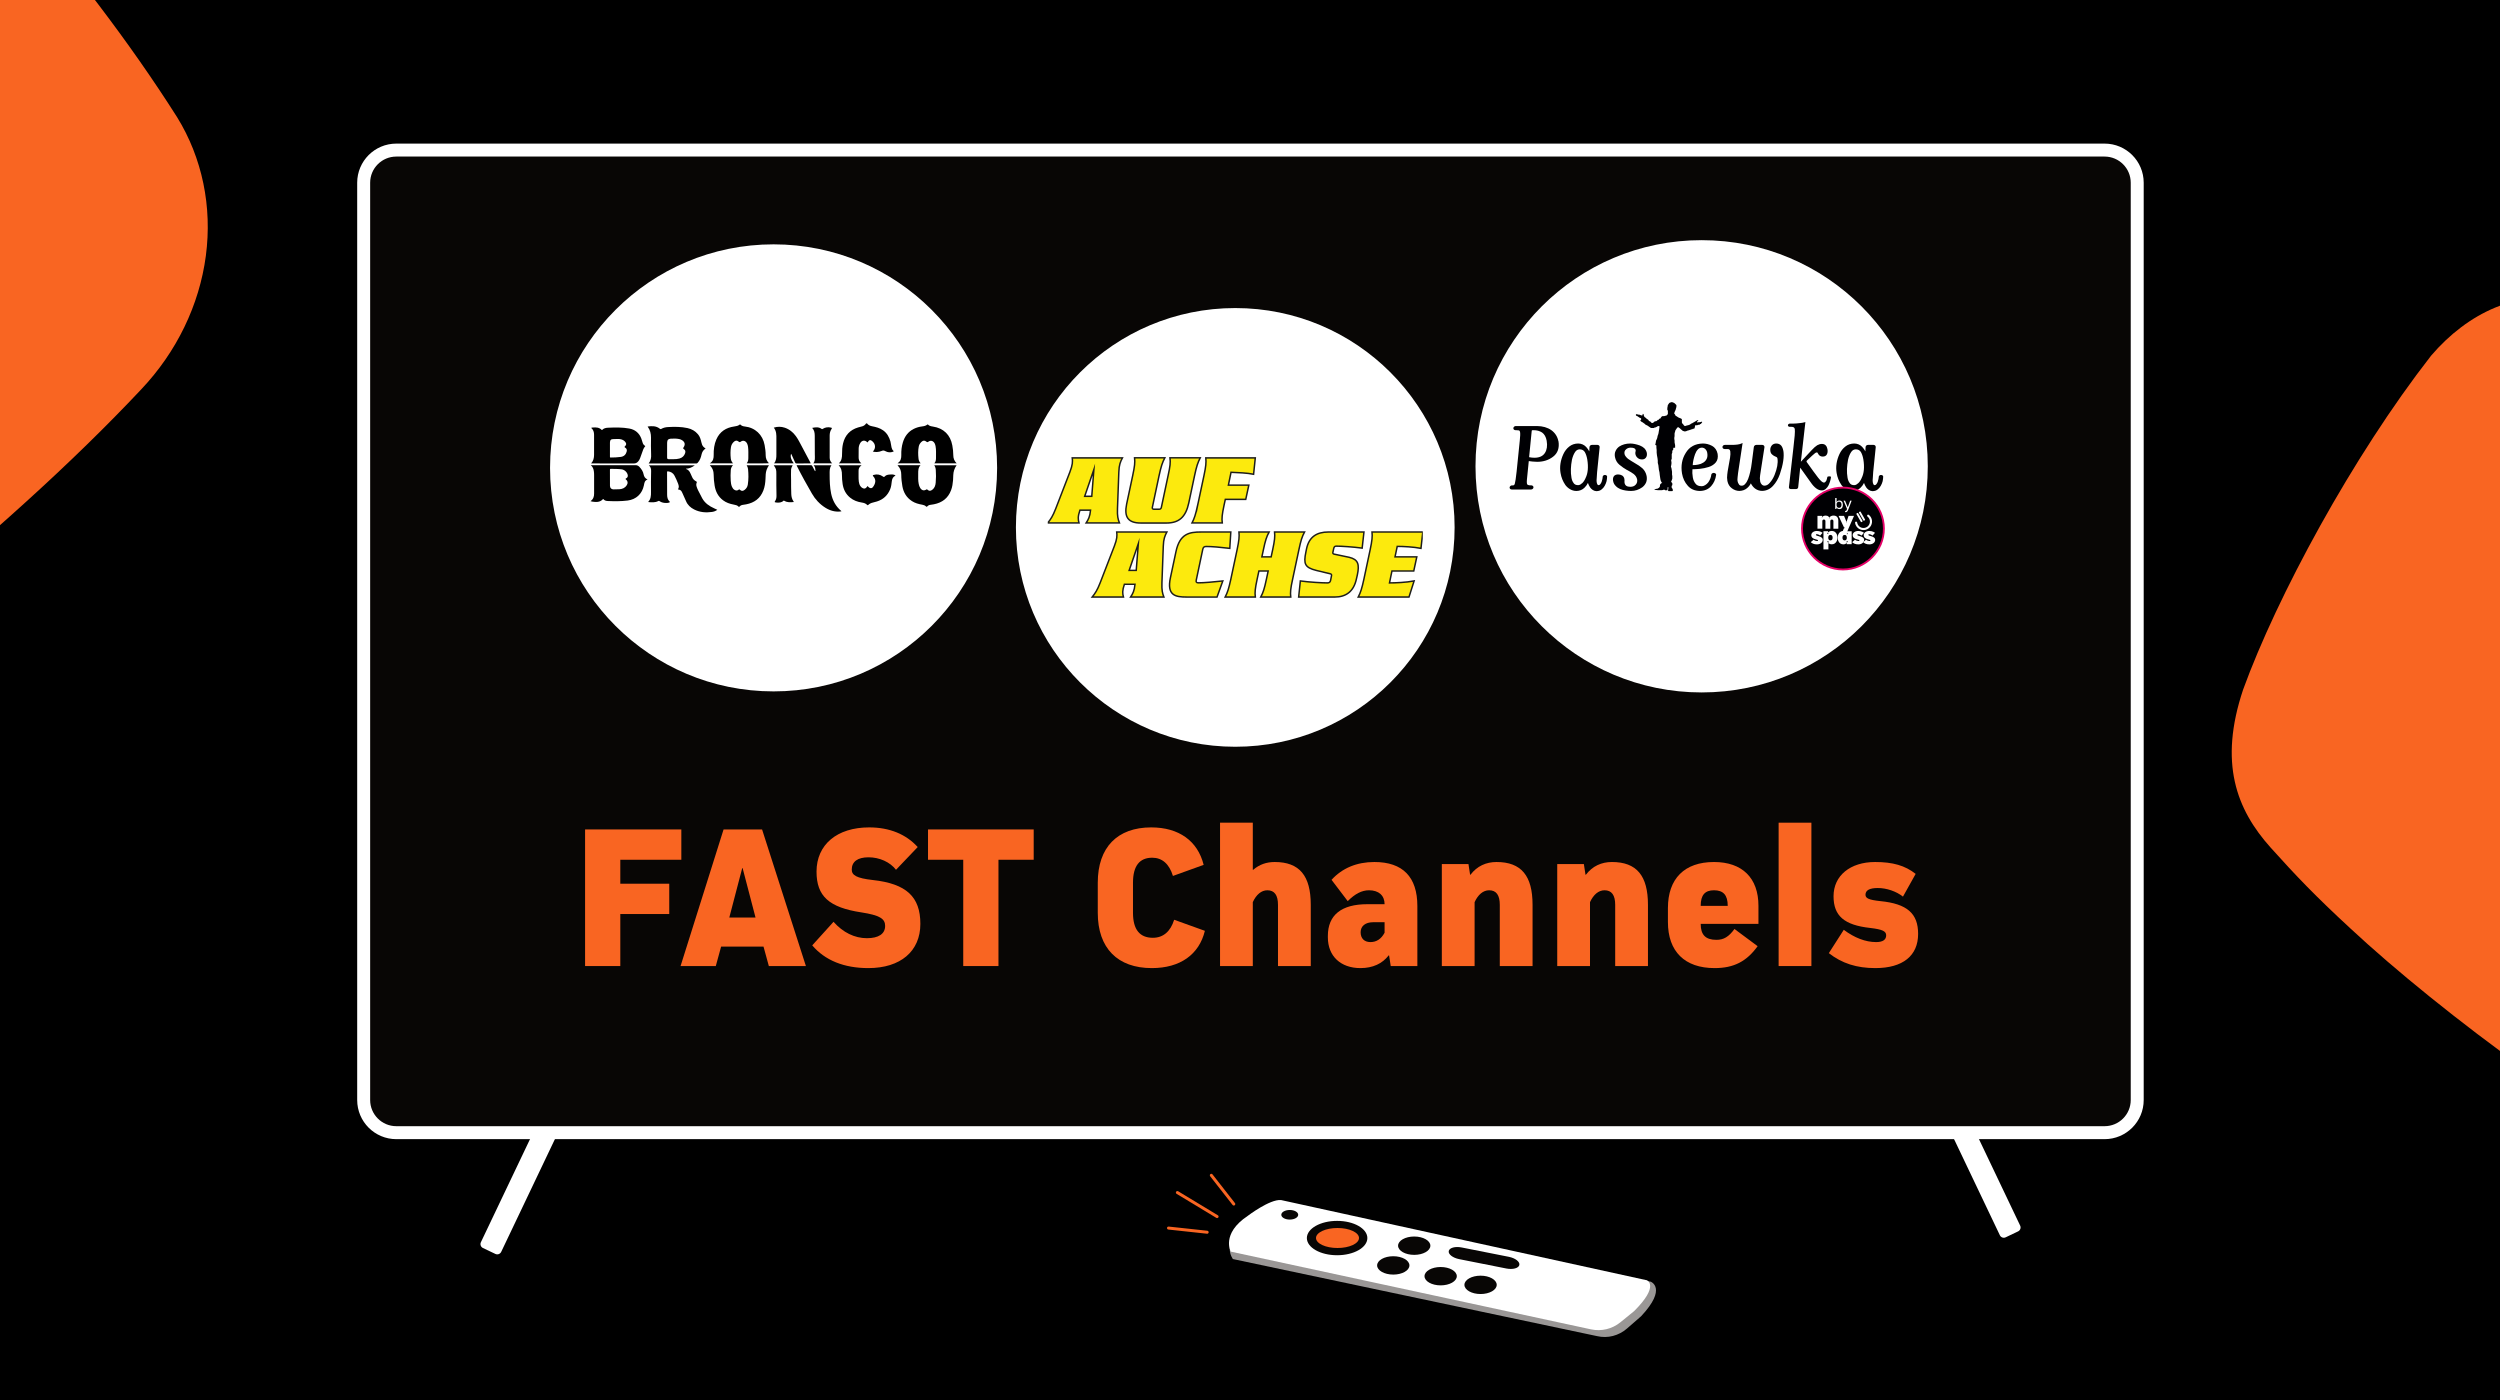 <svg width="2500" height="1400" viewBox="0 0 2500 1400" fill="none" xmlns="http://www.w3.org/2000/svg">
<rect x="0" y="0" width="2500" height="1400" fill="#333333" stroke="none"/>
<g clip-path="url(#clip0_1921_8248)">
<rect width="2500" height="1400" fill="black"/>
<g clip-path="url(#clip1_1921_8248)">
<path d="M1281.13 1205.58L1650.73 1281.7C1650.73 1281.7 1667.51 1288.03 1641.17 1316.18L1627.07 1328.47C1618.71 1335.77 1607.7 1338.59 1597.15 1336.14L1232.93 1259.06C1232.93 1259.06 1219.68 1242.44 1247 1222.95C1247 1222.95 1269.67 1204.45 1281.11 1205.58H1281.13Z" fill="#9A9796"/>
<path d="M1281.04 1200.05L1646.84 1280.26C1646.84 1280.26 1659.93 1285.32 1634.16 1311.08L1620.34 1322.33C1612.15 1328.99 1601.37 1331.58 1591.06 1329.36L1230.79 1251.62C1230.79 1251.62 1220.88 1233.78 1247.64 1215.94C1247.64 1215.94 1269.81 1199.01 1281.04 1200.05Z" fill="white"/>
<path d="M1337.11 1255.24C1353.81 1255.24 1367.36 1247.55 1367.36 1238.06C1367.36 1228.57 1353.81 1220.88 1337.11 1220.88C1320.4 1220.88 1306.86 1228.57 1306.86 1238.06C1306.86 1247.55 1320.4 1255.24 1337.11 1255.24Z" fill="#080605"/>
<path d="M1289.75 1219.58C1294.42 1219.58 1298.2 1217.43 1298.2 1214.78C1298.2 1212.13 1294.42 1209.98 1289.75 1209.98C1285.09 1209.98 1281.3 1212.13 1281.3 1214.78C1281.3 1217.43 1285.09 1219.58 1289.75 1219.58Z" fill="#080605"/>
<path d="M1414.22 1254.87C1423.14 1254.87 1430.37 1250.76 1430.37 1245.69C1430.37 1240.62 1423.14 1236.51 1414.22 1236.51C1405.3 1236.51 1398.07 1240.62 1398.07 1245.69C1398.07 1250.76 1405.3 1254.87 1414.22 1254.87Z" fill="#080605"/>
<path d="M1393.27 1274.59C1402.19 1274.59 1409.42 1270.48 1409.42 1265.41C1409.42 1260.34 1402.19 1256.23 1393.27 1256.23C1384.35 1256.23 1377.12 1260.34 1377.12 1265.41C1377.12 1270.48 1384.35 1274.59 1393.27 1274.59Z" fill="#080605"/>
<path d="M1440.65 1285.37C1449.57 1285.37 1456.8 1281.26 1456.8 1276.19C1456.8 1271.12 1449.57 1267.01 1440.65 1267.01C1431.74 1267.01 1424.51 1271.12 1424.51 1276.19C1424.51 1281.26 1431.74 1285.37 1440.65 1285.37Z" fill="#080605"/>
<path d="M1480.57 1294.03C1489.49 1294.03 1496.72 1289.92 1496.72 1284.85C1496.72 1279.78 1489.49 1275.67 1480.57 1275.67C1471.65 1275.67 1464.42 1279.78 1464.42 1284.85C1464.42 1289.92 1471.65 1294.03 1480.57 1294.03Z" fill="#080605"/>
<path d="M1448.75 1250.98C1449.45 1247.76 1455.27 1246.18 1461.74 1247.48L1508.86 1256.82C1515.34 1258.11 1520.04 1261.76 1519.34 1264.99C1518.63 1268.21 1512.82 1269.79 1506.34 1268.5L1459.22 1259.15C1452.75 1257.86 1448.04 1254.21 1448.75 1250.98Z" fill="#080605"/>
<ellipse cx="1337.5" cy="1238" rx="21.5" ry="10" fill="#F96522"/>
</g>
<path fill-rule="evenodd" clip-rule="evenodd" d="M-821.421 844.424C-978.687 673.11 -1150.5 390.035 -1233.49 213.435C-1265.69 145.559 -1282.06 104.953 -1303.05 47.444C-1331.09 -29.508 -1329.61 -108.793 -1250.03 -202.468C-1145.22 -319.612 -950.37 -482.004 -773.999 -584.685C-693.621 -626.665 -606.506 -630.801 -534.738 -585.025C-369.607 -487.363 -13.754 -183.675 177.1 117.175C202.235 157.896 212.341 206.624 205.855 255.825C199.369 305.027 176.651 351.961 141.215 389.372C107.311 425.476 68.059 463.757 25.129 502.638C-140.218 652.657 -346.293 804.766 -520.926 895.54C-651.072 960.267 -726.255 947.589 -821.386 844.47L-821.421 844.424Z" fill="#F96522"/>
<path fill-rule="evenodd" clip-rule="evenodd" d="M2737.51 1199.29C2605.85 1136.25 2439.6 1011.51 2349.97 928.036C2315.34 896.023 2296.32 876.195 2270.64 847.6C2236.32 809.328 2218.65 762.795 2243.11 689.623C2276.79 596.882 2352.34 456.736 2431.08 355.693C2468.09 312.449 2517.87 289.677 2570.38 299.567C2689.4 317.859 2967.69 411.587 3149.19 542.232C3173.35 560.077 3190.63 586.101 3198.35 616.279C3206.07 646.457 3203.81 679.109 3191.91 709.185C3180.6 738.142 3166.68 769.618 3150.76 802.302C3089.51 928.345 3005.02 1065.12 2924.51 1158.82C2863.82 1226.95 2817.06 1237.14 2737.54 1199.31L2737.51 1199.29Z" fill="#F96522"/>
</g>
<g clip-path="url(#clip2_1921_8248)">
<path d="M578.103 1038.22L480.89 1242.22C479.858 1244.38 480.777 1246.97 482.942 1248L495.394 1253.94C497.559 1254.97 500.151 1254.05 501.183 1251.89L598.396 1047.89C599.428 1045.73 598.509 1043.13 596.344 1042.1L583.892 1036.17C581.726 1035.14 579.135 1036.06 578.103 1038.22Z" fill="white"/>
<path d="M1917.16 1019.55L1904.71 1025.48C1902.54 1026.51 1901.62 1029.11 1902.66 1031.27L1999.87 1235.27C2000.9 1237.43 2003.49 1238.35 2005.66 1237.32L2018.11 1231.38C2020.27 1230.35 2021.19 1227.76 2020.16 1225.6L1922.95 1021.6C1921.92 1019.44 1919.32 1018.52 1917.16 1019.55Z" fill="white"/>
<path d="M2104.56 150.081H396.324C378.29 150.081 363.67 164.701 363.67 182.735V1100.01C363.67 1118.05 378.29 1132.67 396.324 1132.67H2104.56C2122.6 1132.67 2137.22 1118.05 2137.22 1100.01V182.735C2137.22 164.701 2122.6 150.081 2104.56 150.081Z" fill="#080605" stroke="white" stroke-width="12.968" stroke-miterlimit="10"/>
<path d="M1918.12 933.895C1918.12 955.808 1902.76 968.096 1875.32 968.096C1856.68 968.096 1841.94 963.386 1828.83 953.146L1843.78 929.799C1854.43 937.786 1865.49 942.087 1876.14 942.087C1882.69 942.087 1886.17 939.834 1886.17 935.328C1886.17 931.232 1882.49 929.389 1870.2 927.955C1844.19 925.088 1833.54 915.872 1833.54 896.211C1833.54 875.731 1850.13 862.01 1875.11 862.01C1892.73 862.01 1905.01 865.491 1915.66 873.888L1902.97 896.621C1896.21 891.296 1886.58 888.019 1877.78 888.019C1869.58 888.019 1865.49 890.272 1865.49 894.778C1865.49 898.259 1868.76 899.898 1880.44 901.127C1907.06 903.789 1918.12 913.415 1918.12 933.895Z" fill="#F96522"/>
<path d="M1811.4 966.048H1778.63V822.688H1811.4V966.048Z" fill="#F96522"/>
<path d="M1758.45 923.859H1700.69C1700.69 934.919 1705.61 939.834 1716.46 939.834C1723.83 939.834 1728.75 936.762 1734.48 928.979L1757.63 946.183C1746.57 961.543 1733.66 968.096 1714.62 968.096C1684.72 968.096 1667.92 951.507 1667.92 922.016V908.09C1667.92 878.599 1684.51 862.01 1714 862.01C1742.27 862.01 1758.45 877.984 1758.45 905.837V923.859ZM1714 890.272C1704.99 890.272 1700.69 894.983 1700.69 905.837H1727.73C1727.73 894.983 1723.22 890.272 1714 890.272Z" fill="#F96522"/>
<path d="M1611.92 862.01C1636.7 862.01 1647.96 875.731 1647.96 904.813V966.048H1615.19V904.813C1615.19 895.187 1611.71 890.272 1604.54 890.272C1598.6 890.272 1593.48 894.573 1590 902.151V966.048H1557.23V864.058H1583.86L1585.5 874.707H1585.91C1592.46 866.106 1601.47 862.01 1611.92 862.01Z" fill="#F96522"/>
<path d="M1496.52 862.01C1521.3 862.01 1532.56 875.731 1532.56 904.813V966.048H1499.79V904.813C1499.79 895.187 1496.31 890.272 1489.14 890.272C1483.2 890.272 1478.08 894.573 1474.6 902.151V966.048H1441.83V864.058H1468.46L1470.1 874.707H1470.51C1477.06 866.106 1486.07 862.01 1496.52 862.01Z" fill="#F96522"/>
<path d="M1384.59 922.221H1373.12C1365.34 922.221 1360.63 926.112 1360.63 932.256C1360.63 938.4 1364.31 942.087 1370.46 942.087C1376.4 942.087 1381.31 939.015 1384.59 932.666V922.221ZM1374.35 862.01C1402.81 862.01 1417.36 876.96 1417.36 906.042V966.048H1390.73L1389.09 955.399H1388.68C1382.33 963.591 1372.91 968.096 1360.42 968.096C1340.56 968.096 1327.86 956.013 1327.86 937.376V935.943C1327.86 915.053 1341.37 904.199 1367.38 904.199H1384.59C1384.59 895.597 1378.85 890.272 1369.02 890.272C1361.65 890.272 1354.89 893.959 1347.72 901.127L1331.54 879.827C1342.19 868.154 1356.73 862.01 1374.35 862.01Z" fill="#F96522"/>
<path d="M1274.72 862.01C1299.5 862.01 1310.76 875.731 1310.76 904.813V966.048H1277.99V904.813C1277.99 895.187 1274.51 890.272 1267.34 890.272C1261.4 890.272 1256.28 894.573 1252.8 902.15V966.048H1220.04V822.688H1252.8V869.792H1253.21C1259.36 864.467 1266.52 862.01 1274.72 862.01Z" fill="#F96522"/>
<path d="M1174.16 919.763L1204.88 930.822C1199.14 954.579 1180.1 968.096 1151.83 968.096C1117.63 968.096 1097.77 948.23 1097.77 912.8V882.694C1097.77 847.264 1117.43 827.398 1151.22 827.398C1178.87 827.398 1197.71 840.915 1203.65 864.877L1172.93 875.936C1169.24 863.853 1162.07 857.709 1152.24 857.709C1139.55 857.709 1132.99 865.901 1132.99 882.694V912.8C1132.99 929.594 1139.75 937.786 1152.86 937.786C1163.1 937.786 1170.47 931.642 1174.16 919.763Z" fill="#F96522"/>
<path d="M998.465 859.757V966.048H963.239V859.757H928.014V829.446H1033.69V859.757H998.465Z" fill="#F96522"/>
<path d="M869.163 827.398C889.438 827.398 906.027 834.157 917.701 847.059L895.992 869.792C890.053 862.01 879.403 857.299 868.549 857.299C857.694 857.299 851.755 861.6 851.755 869.587C851.755 875.117 856.261 878.189 872.849 880.032C906.437 883.718 920.363 896.826 920.363 923.859C920.363 951.302 900.497 968.096 868.344 968.096C843.973 968.096 824.926 960.314 812.229 945.363L833.528 921.811C842.949 932.461 854.622 938.195 866.91 938.195C878.584 938.195 885.137 933.894 885.137 925.907C885.137 918.739 879.813 915.258 861.381 912.39C829.022 907.475 816.529 896.211 816.529 871.635C816.529 844.602 837.009 827.398 869.163 827.398Z" fill="#F96522"/>
<path d="M763.51 946.592H721.117L715.792 966.048H680.566L723.574 829.446H762.077L805.904 966.048H768.835L763.51 946.592ZM742.211 868.154L729.309 917.51H755.523L742.621 868.154H742.211Z" fill="#F96522"/>
<path d="M620.304 883.718H669.251V914.029H620.304V966.048H585.078V829.446H681.334V859.757H620.304V883.718Z" fill="#F96522"/>
<circle cx="773.58" cy="467.868" r="223.529" fill="white"/>
<path d="M867 423.398C868.261 425.102 870.053 425.876 872.043 426.251C875.979 427.004 879.782 427.975 883.122 430.344C887.058 433.131 889.161 437.067 890.463 441.555C891.015 443.436 890.994 445.427 891.502 447.305C891.833 448.565 892.232 449.782 893.25 450.665C893.826 451.152 893.738 451.462 893.052 451.725C890.398 452.72 887.791 452.478 885.378 451.149C884.029 450.42 883.034 450.287 881.596 450.951C878.897 452.189 875.028 452.301 872.817 451.548C874.32 450.045 875.161 448.276 874.984 446.129C874.831 444.183 873.856 442.657 872.462 441.352C870.561 439.539 869.102 439.781 867.797 442.06C867.732 442.193 867.643 442.302 867.555 442.459C867.422 442.35 867.289 442.282 867.2 442.173C864.945 439.917 862.027 440.227 860.323 442.946C859.24 444.671 858.688 446.572 858.664 448.607C858.62 451.438 858.685 454.291 858.62 457.12C858.555 459.529 859.195 461.632 861.318 463.312H838.871C841.747 460.702 842.078 457.341 842.054 453.869C842.034 450.352 842.231 446.859 843.049 443.454C844.995 435.248 850.039 429.853 858.153 427.42C859.281 427.089 860.409 426.735 861.558 426.514C863.592 426.159 865.051 425.055 866.158 423.396H867V423.398Z" fill="black"/>
<path d="M694.863 465.305C692.055 467.363 689.224 468.601 685.928 468.71C685.949 468.819 685.928 468.931 685.972 468.931C688.184 469.64 689.534 471.187 690.396 473.266C690.883 474.415 691.5 475.522 691.943 476.671C692.761 478.859 694.22 480.43 696.298 481.448C696.919 481.758 696.984 482.045 696.718 482.621C696.121 483.926 696.186 485.252 696.609 486.601C697.007 487.862 697.494 489.099 698.091 490.295C699.44 492.994 700.79 495.69 702.248 498.324C704.947 503.19 709.282 506.131 714.234 508.343C715.229 508.786 716.224 509.273 717.308 509.801C715.672 511.062 713.88 511.659 711.978 511.945C705.786 512.831 699.771 512.32 694.11 509.447C690.44 507.59 687.608 504.959 685.993 501.067C684.865 498.347 683.584 495.693 682.388 493.017C681.195 490.363 680.817 490.032 677.944 489.347C679.293 487.466 678.806 485.565 678.097 483.663C677.079 480.899 675.821 478.224 674.471 475.613C673.122 473.003 670.801 471.677 667.904 471.323C667.263 471.258 667.063 471.432 667.063 472.076C667.083 479.638 667.042 487.18 667.128 494.745C667.148 497.267 667.615 499.765 669.649 501.601C670.092 502 669.915 502.198 669.496 502.399C668.633 502.797 667.727 502.951 666.82 502.974C664.166 503.039 661.603 502.664 659.368 501.049C658.904 500.718 658.615 500.872 658.195 501.093C655.056 502.664 651.737 502.443 648.111 502.024C650.919 499.103 651.008 495.654 650.987 492.161C650.943 485.151 650.878 478.162 651.12 471.152C651.185 468.94 650.745 466.974 648.864 465.335C664.234 465.314 679.405 465.314 694.863 465.314V465.305Z" fill="black"/>
<path d="M934.25 465.237H956.608C955.504 466.74 954.751 468.355 954.155 470.036C953.006 473.352 953.337 476.803 953.05 480.208C952.764 483.636 952.277 487.02 951.06 490.248C948.051 498.253 942.104 502.676 933.878 504.291C932.75 504.513 931.622 504.734 930.494 504.823C929.168 504.932 928.084 505.508 927.222 506.459C926.823 506.902 926.558 506.966 926.094 506.503C925.075 505.464 923.773 505 922.356 504.734C918.685 504.093 915.08 503.163 911.897 501.084C906.478 497.547 903.472 492.483 902.365 486.179C901.701 482.352 901.261 478.528 901.261 474.636C901.281 471.231 900.286 468.267 897.945 465.769C897.812 465.615 897.59 465.503 897.635 465.193H920.522C918.133 467.691 918.201 470.7 918.201 473.685C918.201 477.113 918.003 480.542 918.709 483.926C919.019 485.384 919.438 486.778 920.256 488.039C921.916 490.537 924.015 491.024 926.493 489.433C926.891 489.167 927.045 489.323 927.311 489.565C929.192 491.246 930.473 491.201 932.463 489.63C934.696 487.862 935.428 485.384 935.691 482.73C936.089 478.439 936.11 474.128 935.779 469.814C935.67 468.243 935.183 466.719 934.253 465.237H934.25Z" fill="black"/>
<path d="M709.834 465.216H732.966C731.641 466.654 730.932 468.225 730.778 470.015C730.468 473.576 730.513 477.158 730.713 480.719C730.823 482.862 731.156 484.965 732.039 486.931C732.615 488.213 733.409 489.276 734.67 489.961C736.064 490.714 737.413 490.735 738.674 489.675C739.094 489.3 739.339 489.211 739.823 489.675C741.394 491.222 742.764 491.266 744.533 489.94C746.325 488.615 747.453 486.846 747.804 484.634C748.602 479.437 748.557 474.219 748.047 468.999C747.914 467.673 747.382 466.457 746.653 465.24H768.967C767.949 466.699 767.199 468.225 766.602 469.84C765.542 472.781 765.651 475.855 765.498 478.909C765.321 482.868 764.789 486.76 763.354 490.475C760.324 498.371 754.398 502.726 746.26 504.318C745.221 504.515 744.161 504.716 743.098 504.826C741.683 504.958 740.467 505.49 739.516 506.55C739.274 506.816 739.073 507.146 738.654 506.704C737.283 505.221 735.426 504.911 733.566 504.56C729.763 503.851 726.181 502.635 723.039 500.269C718.084 496.555 715.586 491.491 714.615 485.52C714.018 481.805 713.664 478.067 713.64 474.308C713.62 471.081 712.601 468.249 710.368 465.884C710.236 465.73 710.126 465.553 709.837 465.219L709.834 465.216Z" fill="black"/>
<path d="M709.769 463.335C710.144 463.07 710.256 463.005 710.389 462.916C713.197 460.97 713.749 458.118 713.684 454.955C713.575 449.56 714.192 444.296 716.404 439.299C719.852 431.56 726.045 427.624 734.25 426.472C736.176 426.207 738.122 425.896 739.69 424.591C740.065 424.281 740.265 424.458 740.507 424.701C741.656 425.849 743.073 426.316 744.686 426.469C755.124 427.574 762.754 434.74 764.611 445.066C765.208 448.406 765.695 451.766 765.671 455.15C765.651 458.333 766.732 460.967 768.899 463.2C768.17 463.442 748.575 463.53 746.717 463.288C748.22 461.584 748.353 459.55 748.332 457.471C748.288 453.91 748.53 450.328 748.022 446.767C747.869 445.707 747.624 444.668 747.16 443.693C746.056 441.284 743.446 439.624 740.569 441.768C739.861 442.299 739.442 442.211 738.801 441.703C736.875 440.176 735.396 440.289 733.627 442.013C732.189 443.427 731.283 445.108 730.952 447.101C730.356 450.883 730.376 454.663 730.775 458.445C730.973 460.214 731.661 461.85 733.007 463.312C725.312 463.332 717.726 463.332 709.766 463.332L709.769 463.335Z" fill="black"/>
<path d="M920.65 463.359H897.65C897.76 463.205 897.783 463.093 897.872 463.028C900.792 461.058 901.389 458.162 901.3 454.91C901.167 450.688 901.631 446.53 902.847 442.461C904.66 436.446 908.089 431.692 913.817 428.861C916.404 427.579 919.147 426.782 922.023 426.428C923.904 426.206 925.806 425.852 927.353 424.57C927.595 424.372 927.772 424.328 927.994 424.57C929.319 425.985 931.047 426.274 932.881 426.56C943.54 428.152 950.397 434.852 952.319 445.423C952.895 448.65 953.314 451.902 953.293 455.197C953.273 458.359 954.353 461.014 956.654 463.335H934.339C935.887 461.587 936.043 459.532 935.999 457.409C935.934 453.694 936.264 449.956 935.579 446.262C935.402 445.355 935.181 444.469 934.782 443.631C933.61 441.198 931.067 439.695 928.259 441.773C927.574 442.281 927.155 442.261 926.491 441.729C924.589 440.182 923.086 440.291 921.317 442.015C920.056 443.253 919.129 444.691 918.775 446.459C917.978 450.44 918.066 454.444 918.488 458.445C918.71 460.677 919.218 461.498 920.656 463.356L920.65 463.359Z" fill="black"/>
<path d="M838.586 465.261H861.429C861.45 465.591 861.143 465.659 860.965 465.792C859.33 467.053 858.512 468.668 858.577 470.747C858.686 474.397 858.355 478.044 858.819 481.673C859.017 483.22 859.459 484.702 860.322 486.007C860.874 486.87 861.583 487.534 862.465 488.021C864.258 488.996 865.56 488.706 866.777 487.07C867.019 486.74 867.24 486.406 867.485 486.031C867.993 486.518 868.46 487.026 868.988 487.445C870.338 488.505 871.885 488.464 872.904 487.115C875.49 483.731 876.509 479.774 873.258 476.322C872.44 475.46 872.883 475.15 873.657 474.928C876.973 473.91 880.07 474.509 882.878 476.476C883.676 477.028 884.071 477.273 884.848 476.366C886.064 474.952 887.922 474.686 889.69 474.553C891.66 474.4 893.671 474.223 895.44 475.439C895.419 475.548 895.419 475.661 895.375 475.681C893.163 476.721 892.192 478.534 891.858 480.899C891.483 483.731 891.282 486.583 890.154 489.303C887.632 495.406 883.277 499.454 876.996 501.445C875.626 501.888 874.232 502.263 872.839 502.573C871.114 502.971 869.567 503.677 868.282 504.894C867.907 505.248 867.642 505.381 867.199 504.938C865.74 503.435 863.883 502.859 861.869 502.549C857.558 501.885 853.577 500.491 850.105 497.638C845.749 494.057 843.47 489.477 842.631 484.061C842.168 481.032 841.946 477.979 841.946 474.928C841.991 471.367 841.37 468.007 838.586 465.264V465.261Z" fill="black"/>
<path d="M841.35 511.369C835.468 512.255 830.159 510.749 825.227 507.631C819.632 504.093 815.276 499.38 811.981 493.675C806.784 484.696 801.72 475.631 797.075 466.365C796.922 466.034 796.765 465.7 796.588 465.37C796.874 465.104 797.184 465.193 797.45 465.193C801.918 465.193 806.362 465.213 810.829 465.172C811.559 465.172 811.934 465.37 812.267 466.034C813.02 467.581 813.883 469.087 814.701 470.611C814.81 470.832 814.898 471.163 815.208 471.098C815.563 471.033 815.43 470.679 815.43 470.457C815.321 468.6 815.143 466.787 813.617 465.26H831.464C829.385 468.048 829.651 471.275 829.651 474.438C829.651 480.896 829.828 487.33 831.154 493.678C832.568 500.446 835.686 506.216 840.995 510.772C841.128 510.905 841.35 510.994 841.35 511.369Z" fill="black"/>
<path d="M810.63 463.424H808C804.173 463.424 800.325 463.403 796.501 463.444C795.816 463.444 795.441 463.247 795.175 462.603C794.047 460.016 792.854 457.43 791.682 454.864C791.529 454.509 791.416 454.111 791.062 453.824C790.156 456.677 790.953 459.597 793.693 463.312H774.077C776.265 460.681 776.398 457.627 776.378 454.489C776.333 449.336 776.333 444.162 776.378 439.01C776.422 435.05 776.531 431.093 773.791 427.644C777.574 426.428 781.176 426.516 784.716 427.689C789.426 429.26 793.097 432.289 795.952 436.246C798.119 439.255 799.779 442.615 801.524 445.887C804.4 451.305 807.297 456.744 810.17 462.163C810.368 462.562 810.657 462.872 810.633 463.424H810.63Z" fill="black"/>
<path d="M793.846 502.015C790.53 502.325 787.344 502.635 784.426 500.842C783.874 500.512 783.585 500.512 783.145 500.996C782.814 501.371 782.347 501.681 781.884 501.882C779.784 502.812 777.593 502.788 775.382 502.369C774.806 502.26 774.407 502.082 774.918 501.374C776.155 499.626 776.578 497.659 776.489 495.512C776.247 488.435 776.38 481.36 776.356 474.282C776.336 469.371 776.312 469.218 773.77 465.258H792.656C791.838 466.696 791.173 468.155 791.064 469.79C790.822 473.219 791.109 476.647 791.085 480.051C791.064 484.741 791.106 489.406 791.283 494.095C791.371 496.75 791.991 499.183 793.494 501.371C793.627 501.524 793.692 501.681 793.849 502.012L793.846 502.015Z" fill="black"/>
<path d="M812.182 427.887C815.631 427.178 818.772 426.803 821.625 428.926C822.177 429.325 822.466 429.035 822.886 428.793C825.428 427.222 828.171 426.891 831.068 427.621C831.842 427.819 832.172 428.064 831.576 428.926C830.25 430.851 829.695 433.084 829.674 435.404C829.654 442.834 829.654 450.287 829.674 457.719C829.674 459.863 830.492 461.723 832.196 463.359H813.333C815.412 460.571 814.816 457.433 814.816 454.359C814.816 448.167 814.727 441.995 814.751 435.803C814.73 432.951 814.396 430.275 812.185 427.887H812.182Z" fill="black"/>
<path d="M703.418 446.793C702.202 445.488 701.738 443.873 701.36 442.217C700.719 439.408 699.966 436.665 698.044 434.365C695.257 431.025 691.699 428.991 687.517 428.084C681.172 426.691 674.714 426.714 668.277 427.045C665.844 427.154 663.434 427.641 661.287 428.902C660.712 429.233 660.381 429.189 659.873 428.769C656.247 425.805 652.045 425.917 647.666 426.493C647.755 426.714 647.775 426.823 647.843 426.912C650.208 430.095 651.026 433.701 651.006 437.616C650.961 443.167 650.828 448.739 651.115 454.291C651.292 457.562 650.961 460.616 648.617 463.359C648.992 463.379 649.148 463.424 649.302 463.447C664.958 463.447 680.617 463.447 696.272 463.468C696.848 463.468 697.223 463.27 697.598 462.872C699.854 460.483 700.914 457.542 701.579 454.403C702.066 452.191 703.126 450.378 704.939 448.984C705.16 448.831 705.515 448.763 705.515 448.364C704.762 447.921 704.033 447.458 703.415 446.793H703.418ZM685.131 453.142C684.225 455.974 682.255 457.719 679.471 458.516C677.59 459.068 675.623 459.181 673.677 459.181C671.974 459.201 670.294 459.181 668.59 459.181C667.602 459.181 667.107 458.665 667.107 457.633V450.6C667.107 447.989 667.042 445.358 667.128 442.748C667.193 440.049 668.188 438.877 670.645 438.7C673.542 438.478 676.462 438.478 679.335 439.075C680.354 439.296 681.305 439.695 682.167 440.268C684.931 442.104 685.462 444.47 683.626 447.257C683.073 448.099 682.873 448.518 683.912 449.159C685.35 450.045 685.66 451.48 685.129 453.139L685.131 453.142Z" fill="black"/>
<path d="M643.62 474.394C643.068 471.408 641.432 469.043 639.418 466.896C638.379 465.792 637.186 465.172 635.547 465.172C621.084 465.216 606.645 465.193 592.203 465.193H590.788C592.802 466.852 593.487 468.907 593.842 471.119C594.039 472.38 594.107 473.661 594.107 474.966C594.087 481.158 594.087 487.351 594.107 493.543C594.128 496.596 593.31 499.227 590.502 501.173C591.211 501.35 591.695 501.503 592.206 501.616C596.077 502.191 599.88 502.457 602.886 499.206C603.084 498.985 603.217 498.896 603.462 499.206C604.566 500.6 606.205 500.954 607.817 501.019C614.452 501.329 621.087 501.35 627.675 500.532C636.212 499.448 642.182 493.764 643.907 485.36C644.37 483.06 644.503 480.583 647.577 479.478C645.055 478.418 644.04 476.582 643.617 474.391L643.62 474.394ZM626.083 478.374C625.463 478.728 625.242 478.905 625.93 479.478C627.855 481.094 628.097 483.237 626.683 485.36C624.914 487.991 622.328 489.099 619.254 489.252C617.352 489.341 615.427 489.429 613.504 489.385C611.337 489.341 610.032 488.059 609.967 485.848C609.878 483.172 609.946 480.473 609.946 477.775C609.96 477.761 609.96 477.754 609.946 477.754C609.946 475.144 609.991 472.536 609.926 469.902C609.905 469.061 610.191 468.863 610.986 468.863C614.591 468.928 618.196 468.863 621.778 469.35C624.743 469.749 627.64 472.666 627.817 475.651C627.882 476.977 627.132 477.795 626.092 478.371L626.083 478.374Z" fill="black"/>
<path d="M644.907 445.778C643.513 444.892 642.807 443.59 642.43 442.019C642.143 440.826 641.744 439.63 641.281 438.458C639.137 432.931 635 429.567 629.251 428.528C622.306 427.267 615.231 427.423 608.197 427.71C606.054 427.799 603.842 428.153 602.227 429.877C601.961 430.164 601.808 430.01 601.607 429.812C599.109 427.335 595.967 427.246 592.739 427.536C592.231 427.58 591.656 427.515 591.148 427.955C593.469 429.724 594.045 432.201 594.068 434.788C594.157 441.488 594.157 448.211 594.068 454.911C594.024 457.92 593.472 460.861 591.104 463.424H592.518C606.316 463.424 620.094 463.404 633.872 463.469C635.73 463.469 637.035 462.739 638.163 461.455C639.025 460.48 639.645 459.355 640.109 458.139C640.773 456.346 641.434 454.557 642.055 452.744C642.828 450.512 643.448 448.211 645.084 446.419C645.415 446.044 645.149 445.932 644.907 445.778ZM626.638 451.725C625.796 454.646 623.963 456.435 620.865 456.899C617.46 457.406 614.053 457.495 610.625 457.519C609.96 457.519 609.94 457.188 609.94 456.701V449.381C609.94 447.148 609.919 444.892 609.94 442.657C609.96 440.047 610.958 439.031 613.566 439.096C616.064 439.161 618.565 438.653 621.039 439.317C622.61 439.737 623.98 440.445 625.064 441.683C626.611 443.431 626.611 444.712 624.931 446.348C624.335 446.924 624.355 447.122 625.085 447.565C626.744 448.539 627.163 449.865 626.632 451.722L626.638 451.725Z" fill="black"/>
<ellipse cx="1235.26" cy="527.406" rx="219.351" ry="219.351" fill="white"/>
<g clip-path="url(#clip3_1921_8248)">
<path d="M1055.67 508.813L1069.88 472.037C1072.69 464.715 1072.69 461.652 1072.26 457.905H1122.4C1120.45 461.649 1119.08 464.715 1118.83 472.037L1117.47 508.813C1117.21 516.218 1117.98 519.201 1119.43 522.945H1086.14C1088.44 519.454 1089.89 516.647 1090.57 510.176H1079.93C1077.71 516.647 1078.05 519.457 1078.99 522.945H1047.75C1050.73 519.201 1052.77 516.221 1055.67 508.813ZM1091.76 496.297L1093.89 469.483L1084.69 496.297H1091.76Z" fill="#FCEA0D" stroke="#1D1D1B" stroke-width="1.5" stroke-miterlimit="10"/>
<path d="M1166.42 523.028H1140.8C1128.37 523.028 1123.85 517.325 1126.66 503.958L1132.71 475.524C1134.67 466.244 1135.09 462.586 1134.58 457.818H1164.8C1162.33 462.586 1161.14 466.247 1159.1 475.524L1152.29 507.619C1152.12 508.387 1152.8 509.235 1153.65 509.235H1159.44C1160.29 509.235 1161.14 508.384 1161.31 507.619L1168.12 475.524C1170.16 466.244 1170.59 462.586 1169.99 457.818H1200.21C1197.83 462.586 1196.55 466.247 1194.59 475.524L1188.8 502.851C1185.74 517.322 1178.76 523.028 1166.42 523.028H1166.42Z" fill="#FCEA0D" stroke="#1D1D1B" stroke-width="1.5" stroke-miterlimit="10"/>
<path d="M1197.66 505.235L1203.96 475.611C1205.92 466.331 1206.26 462.587 1205.83 457.905H1255.29L1253.59 474.248C1247.46 472.971 1237.5 472.546 1231.03 472.29L1228.39 485.145H1248.82L1245.75 499.36H1225.32L1224.05 505.232C1222.09 514.513 1221.66 518.257 1222.26 522.939H1192.04C1194.42 518.257 1195.61 514.51 1197.66 505.232L1197.66 505.235Z" fill="#FCEA0D" stroke="#1D1D1B" stroke-width="1.5" stroke-miterlimit="10"/>
<path d="M1100.12 582.915L1114.34 546.139C1117.15 538.817 1117.15 535.754 1116.72 532.007H1166.86C1164.9 535.754 1163.54 538.817 1163.29 546.139L1161.93 582.915C1161.67 590.32 1162.44 593.3 1163.88 597.047H1130.6C1132.9 593.556 1134.35 590.749 1135.02 584.278H1124.38C1122.17 590.749 1122.51 593.556 1123.45 597.047H1092.2C1095.18 593.303 1097.22 590.323 1100.12 582.915H1100.12ZM1136.22 570.399L1138.35 543.582L1129.15 570.399H1136.22Z" fill="#FCEA0D" stroke="#1D1D1B" stroke-width="1.5" stroke-miterlimit="10"/>
<path d="M1170.44 577.638L1175.98 551.589C1179.81 533.543 1189.51 532.01 1200.92 532.01H1230.8L1229.78 548.354C1220.75 547.246 1211.65 546.481 1206.2 546.481C1204.16 546.481 1203.22 547.249 1202.79 549.205L1196.24 580.192C1195.81 581.981 1196.41 582.832 1198.37 582.832C1203.73 582.832 1213.35 581.981 1222.8 580.96L1217.01 597.05H1186.53C1175.38 597.05 1166.61 595.434 1170.44 577.641V577.638Z" fill="#FCEA0D" stroke="#1D1D1B" stroke-width="1.5" stroke-miterlimit="10"/>
<path d="M1266.39 579.337L1268.17 570.995H1258.9L1257.11 579.337C1255.15 588.615 1254.72 592.362 1255.32 597.044H1225.18C1227.57 592.362 1228.76 588.615 1230.8 579.337L1237.1 549.713C1239.06 540.433 1239.4 536.689 1238.97 532.007H1269.11C1266.56 536.689 1265.36 540.436 1263.41 549.713L1261.87 556.863H1271.15L1272.68 549.713C1274.64 540.433 1275.07 536.689 1274.56 532.007H1304.52C1302.05 536.689 1300.86 540.436 1298.9 549.713L1292.6 579.337C1290.56 588.615 1290.22 592.362 1290.73 597.044H1260.76C1263.23 592.362 1264.42 588.615 1266.38 579.337H1266.39Z" fill="#FCEA0D" stroke="#1D1D1B" stroke-width="1.5" stroke-miterlimit="10"/>
<path d="M1334.75 597.044H1298.65L1300.35 580.954C1309.8 582.23 1322.23 582.912 1327.51 582.912C1329.47 582.912 1330.23 581.891 1330.58 580.445L1331.51 575.676C1331.68 574.909 1331.6 574.144 1330.32 573.804L1316.19 570.399C1304.78 567.503 1303.42 563.845 1305.89 552.011L1306.57 548.692C1309.04 536.945 1316.78 532.007 1328.36 532.007H1363.95L1362.16 548.097C1353.14 546.907 1341.3 546.139 1336.2 546.139C1334.75 546.139 1334.07 546.907 1333.73 548.437L1332.88 552.353C1332.62 553.205 1333.05 553.886 1334.15 554.139L1349.14 557.288C1358.25 559.503 1359.61 564.268 1357.31 575.081L1356.46 578.742C1353.82 591.255 1346.24 597.044 1334.75 597.044H1334.75Z" fill="#FCEA0D" stroke="#1D1D1B" stroke-width="1.5" stroke-miterlimit="10"/>
<path d="M1363.86 579.337L1370.16 549.713C1372.12 540.433 1372.46 536.689 1372.03 532.007H1422.77L1420.98 548.35C1413.66 546.904 1403.02 546.392 1397.23 546.392L1395.02 556.863H1416.81L1413.75 570.995H1391.95L1389.49 582.912C1395.28 582.912 1406.09 582.486 1414.09 580.954L1408.98 597.044H1358.25C1360.63 592.362 1361.82 588.615 1363.87 579.337H1363.86Z" fill="#FCEA0D" stroke="#1D1D1B" stroke-width="1.5" stroke-miterlimit="10"/>
</g>
<path d="M1211.33 1175.31L1233.79 1204.04" stroke="#F96522" stroke-width="3" stroke-linecap="round"/>
<path d="M1177.38 1192.55L1217.08 1216.57" stroke="#F96522" stroke-width="3" stroke-linecap="round"/>
<path d="M1168.51 1228.06L1207.15 1232.24" stroke="#F96522" stroke-width="3" stroke-linecap="round"/>
</g>
<circle cx="1701.64" cy="466.301" r="226.14" fill="white"/>
<path fill-rule="evenodd" clip-rule="evenodd" d="M1558.4 441.312V441.287C1557.53 436.678 1555.16 432.944 1551.35 430.178C1547.51 427.487 1542.68 426.092 1537.03 426.042H1515.83C1514.61 426.042 1513.54 426.889 1513.36 427.985C1513.29 428.534 1513.44 429.057 1513.79 429.455C1514.18 429.904 1514.78 430.178 1515.45 430.178H1516.25C1517.2 430.178 1518.12 430.253 1518.99 430.402C1519.24 430.502 1519.79 430.801 1520.06 432.047C1520.34 433.392 1520.26 436.208 1519.79 440.44L1516.63 471.476C1515.93 477.976 1515.31 482.112 1514.81 483.707C1514.48 484.703 1514.16 485.002 1514.03 485.077C1513.74 485.277 1513.41 485.376 1513.01 485.376H1512.09C1510.87 485.376 1509.8 486.223 1509.62 487.32C1509.55 487.868 1509.7 488.391 1510.05 488.79C1510.45 489.263 1511.04 489.512 1511.72 489.512H1531.02C1532.24 489.512 1533.31 488.64 1533.46 487.544C1533.54 487.021 1533.36 486.497 1533.01 486.074C1532.62 485.625 1531.99 485.351 1531.34 485.351H1530.27C1529.48 485.351 1528.78 485.227 1528.18 485.002H1528.13C1527.66 484.878 1527.11 484.579 1526.91 483.433C1526.76 482.635 1526.76 481.39 1526.91 479.745L1528.78 461.089C1529.95 461.264 1531.25 461.413 1532.67 461.563C1534.38 461.737 1535.93 461.812 1537.22 461.812C1543.38 461.812 1548.71 460.093 1553.12 456.679C1557.7 453.191 1559.52 448.012 1558.49 441.259L1558.39 441.309L1558.4 441.312ZM1531.72 430.826C1531.75 430.477 1532.1 430.178 1532.44 430.178H1533.52C1536.8 430.178 1539.67 430.95 1542.06 432.495C1544.4 434.14 1545.97 436.905 1546.67 440.714C1547.54 445.698 1546.94 449.806 1544.92 452.945C1542.88 456.109 1539.5 457.679 1534.59 457.754C1532.82 457.754 1530.97 457.554 1529.11 457.181L1531.72 430.851V430.826H1531.72Z" fill="#000003"/>
<path fill-rule="evenodd" clip-rule="evenodd" d="M1646.62 476.011C1646.02 472.946 1644.58 470.333 1642.34 468.24C1640.17 466.371 1637.7 464.677 1634.94 463.182C1633.72 462.46 1632.47 461.712 1631.25 460.94C1630.16 460.292 1629.06 459.569 1628.01 458.822C1627.09 458.049 1626.29 457.227 1625.65 456.355V456.33C1625.02 455.583 1624.65 454.81 1624.5 453.888C1624.2 451.895 1624.7 450.425 1626.02 449.404V449.354C1627.29 448.208 1628.81 447.659 1630.6 447.659C1632.4 447.659 1633.07 447.834 1634.14 448.208C1634.99 448.581 1635.49 449.179 1635.71 450.076C1635.71 450.475 1635.69 450.973 1635.56 451.546C1635.29 452.344 1635.24 453.166 1635.39 453.988C1635.66 455.508 1636.36 456.779 1637.51 457.775C1638.68 458.872 1640.2 459.445 1642.02 459.445C1643.83 459.445 1644.91 458.847 1645.85 457.701C1646.8 456.53 1647.12 454.96 1646.85 453.016V452.967C1646.48 451.222 1645.65 449.653 1644.38 448.332V448.282C1643.11 447.111 1641.57 446.165 1639.82 445.467C1636.24 444.171 1633 443.523 1630.18 443.523C1626.05 443.523 1622.34 444.545 1619.15 446.588V446.613C1617.6 447.734 1616.43 449.154 1615.64 450.849C1614.76 452.593 1614.54 454.636 1614.94 456.925C1615.56 460.139 1617.06 462.777 1619.42 464.746C1620.54 465.692 1621.72 466.589 1622.94 467.436V467.461C1624.16 468.184 1625.4 468.981 1626.62 469.779H1626.67C1626.67 469.804 1626.72 469.828 1626.72 469.828C1629.31 471.124 1631.66 472.544 1633.67 473.989C1635.57 475.509 1636.71 477.303 1637.16 479.493C1637.46 481.561 1637.01 483.23 1635.76 484.6C1634.49 486.095 1632.7 486.818 1630.26 486.818C1626.85 486.768 1625.03 485.522 1624.56 482.856C1624.43 482.084 1624.41 481.461 1624.53 480.938V480.763C1624.53 480.116 1624.48 479.518 1624.38 478.945C1624.14 477.499 1623.39 476.353 1622.17 475.506H1622.14L1622.12 475.481C1620.92 474.784 1619.55 474.435 1618.01 474.435C1616.46 474.435 1614.69 475.033 1613.87 476.229C1613.02 477.45 1612.77 479.044 1613.1 480.938C1613.45 482.931 1614.32 484.6 1615.71 485.946C1616.96 487.291 1618.5 488.338 1620.27 489.085C1622.02 489.783 1623.86 490.281 1625.75 490.53C1627.6 490.805 1629.41 490.954 1631.13 490.954C1635.09 490.954 1638.83 489.733 1642.24 487.316C1643.88 486.071 1645.18 484.501 1646.03 482.607C1646.85 480.738 1647.05 478.521 1646.63 476.032V476.008L1646.62 476.011Z" fill="#000003"/>
<path fill-rule="evenodd" clip-rule="evenodd" d="M1714.97 473.195C1714.5 472.946 1713.95 472.896 1713.67 472.896C1713.4 472.896 1713.05 472.946 1712.8 473.021C1712.18 473.245 1711.48 473.843 1711.33 474.566V474.616C1710.96 477.431 1709.91 480.069 1708.19 482.436C1707.37 483.507 1706.37 484.404 1705.23 485.077V485.102C1704.16 485.825 1702.94 486.198 1701.49 486.198C1698.8 486.198 1696.88 485.401 1695.59 483.757V483.732C1694.14 482.037 1693.22 479.87 1692.8 477.257C1692.32 474.466 1692.2 471.803 1692.42 469.262C1694.62 469.237 1697.11 469.087 1699.85 468.838C1702.86 468.514 1705.85 467.891 1708.71 466.994C1711.73 466.023 1714.12 464.453 1715.84 462.36C1717.58 460.217 1718.18 457.377 1717.63 453.917V453.867C1716.86 450.154 1714.99 447.467 1712.03 445.847C1709.09 444.277 1706.03 443.505 1702.89 443.505C1695.09 443.679 1689.34 446.869 1685.73 452.945C1681.99 458.872 1680.74 465.773 1682.01 473.494C1682.86 478.303 1684.78 482.411 1687.74 485.7C1690.68 489.138 1694.76 490.879 1699.87 490.954C1704.56 490.904 1708.36 489.26 1711.16 486.12C1713.85 483.106 1715.54 479.322 1716.14 474.862C1716.24 474.164 1715.66 473.541 1715.07 473.192H1714.97L1714.97 473.195ZM1697.81 449.46C1698.93 448.289 1700.25 447.691 1701.9 447.641C1703.29 447.691 1704.44 448.189 1705.38 449.136C1706.36 450.133 1706.98 451.328 1707.23 452.774C1707.65 455.141 1707.48 457.159 1706.73 458.75C1705.98 460.37 1704.81 461.69 1703.24 462.637C1701.75 463.609 1700 464.282 1698.06 464.606C1696.37 464.954 1694.62 465.129 1692.88 465.129C1691.14 465.129 1692.76 465.129 1692.71 465.129C1692.88 461.915 1693.65 458.28 1695.03 454.293C1695.72 452.325 1696.69 450.681 1697.89 449.435L1697.82 449.46H1697.81Z" fill="#000003"/>
<path fill-rule="evenodd" clip-rule="evenodd" d="M1783.27 450.603C1782.9 448.485 1782.17 446.766 1781.13 445.52C1779.93 444.175 1778.24 443.502 1776.1 443.502H1776.07C1774.08 443.577 1772.53 444.349 1771.46 445.869C1770.39 447.439 1770.04 449.258 1770.39 451.248C1770.64 452.718 1771.26 453.839 1772.21 454.562C1772.93 455.235 1773.73 455.783 1774.6 456.181H1774.62L1774.67 456.206C1775.42 456.455 1776.09 456.779 1776.67 457.128C1777.12 457.477 1777.37 457.975 1777.49 458.623C1778.16 463.033 1777.14 468.537 1774.53 475.036C1773.3 478.026 1771.76 480.565 1769.94 482.583V482.608C1768.32 484.626 1766.55 485.623 1764.56 485.672C1763.44 485.672 1762.49 485.274 1761.72 484.452C1760.9 483.629 1760.38 482.658 1760.18 481.437C1759.78 479.169 1759.75 477.151 1760.1 475.435V475.385C1760.33 473.591 1760.6 471.772 1760.92 469.957L1764.44 447.314C1764.54 446.691 1764.36 446.069 1763.96 445.62C1763.57 445.172 1762.99 444.898 1762.37 444.898H1756.29C1755.07 444.898 1753.98 445.844 1753.83 447.065L1751.78 462.759C1751.06 468.96 1749.81 474.417 1748.12 478.973C1747.32 481.041 1746.33 482.711 1745.18 483.882V483.931C1744.18 485.127 1743.04 485.7 1741.67 485.7C1740.3 485.7 1739.55 485.277 1738.95 484.43V484.355C1738.25 483.483 1737.76 482.362 1737.53 481.016C1737.38 480.169 1737.41 478.874 1737.61 477.204V477.154C1737.73 475.385 1737.88 473.99 1738.08 472.968V472.944L1742.37 444.524L1742.59 442.979L1741.14 443.627C1739.23 444.474 1736.01 444.898 1731.58 444.898H1724.86C1723.61 444.898 1722.56 445.77 1722.46 446.891C1722.41 447.414 1722.59 447.937 1722.94 448.336C1723.34 448.784 1723.96 449.034 1724.63 449.034H1727.65C1729.19 449.034 1729.99 449.731 1730.29 451.326C1730.54 453.045 1730.46 455.238 1730.04 457.851L1728.22 468.113C1727.77 470.43 1727.45 472.623 1727.25 474.563C1726.95 476.631 1727 478.799 1727.4 481.013C1728.04 484.153 1729.54 486.616 1731.86 488.286C1734.07 489.98 1736.54 490.852 1739.18 490.927C1742.32 490.877 1744.93 489.955 1747 488.186C1748.62 486.89 1749.91 485.271 1750.86 483.352C1751.91 485.47 1753.3 487.189 1754.97 488.485C1757.14 490.104 1759.56 490.902 1762.2 490.902C1766.48 490.777 1770.14 489.058 1773.11 485.744C1775.95 482.679 1778.21 478.821 1779.83 474.261C1783.17 464.547 1784.34 456.577 1783.34 450.572L1783.27 450.597L1783.27 450.603Z" fill="#000003"/>
<path fill-rule="evenodd" clip-rule="evenodd" d="M1830.87 476.758C1830.6 476.434 1829.97 476.359 1829.5 476.359C1829.03 476.359 1829.3 476.359 1829.2 476.359C1827.43 476.459 1827.36 476.932 1827.33 477.107C1827.18 478.078 1826.86 479.225 1826.39 480.545C1826.09 481.068 1825.74 481.542 1825.34 481.965C1824.97 482.364 1824.52 482.563 1823.94 482.563C1823.37 482.563 1823.22 482.464 1822.85 482.264C1822.35 482.04 1821.75 481.592 1821.05 480.944C1819.66 479.698 1817.17 476.633 1813.71 471.803L1806.76 462.114C1806.43 461.64 1806.48 460.918 1806.91 460.544L1811.99 455.785C1813.11 454.763 1814.11 453.916 1814.91 453.268C1815.58 452.72 1816.2 452.421 1816.8 452.421C1817.4 452.421 1817.35 452.546 1817.57 452.82C1817.85 453.268 1818.15 453.767 1818.44 454.29C1818.79 454.863 1819.29 455.361 1819.91 455.81C1820.61 456.308 1821.56 456.582 1822.75 456.582C1824.75 456.582 1826.17 455.81 1826.94 454.265C1827.64 452.92 1827.81 451.175 1827.44 449.107C1827.16 447.538 1826.57 446.242 1825.64 445.32C1824.75 444.398 1823.48 443.925 1821.88 443.925C1820.29 443.925 1818.82 444.373 1817.22 445.245C1815.65 446.192 1813.76 447.887 1811.55 450.279L1801.21 461.388C1801.08 461.512 1800.98 461.637 1800.88 461.737C1800.88 461.587 1800.91 461.388 1800.93 461.189L1805.32 422.706L1805.39 422.058L1804.77 422.233C1803.28 422.681 1801.43 422.98 1799.29 423.154C1797.23 423.428 1795.31 423.578 1793.62 423.578H1789.93C1789.45 423.578 1789.01 423.752 1788.66 424.002L1788.48 424.126C1788.18 424.4 1787.98 424.774 1787.93 425.148C1787.88 425.521 1788.01 425.895 1788.26 426.194L1788.46 426.393C1788.78 426.668 1789.21 426.817 1789.68 426.817H1791.35C1794.46 426.817 1794.69 428.561 1794.79 429.109C1795.14 431.426 1794.64 437.976 1793.32 448.538L1788.93 487.145C1788.88 487.593 1788.98 487.992 1789.23 488.341L1789.48 488.615C1789.78 488.889 1790.2 489.038 1790.63 489.038H1796.2C1796.65 489.038 1797.08 488.864 1797.42 488.615L1797.65 488.391C1797.95 488.067 1798.15 487.668 1798.2 487.219L1800.19 467.941C1800.19 467.841 1800.22 467.766 1800.24 467.717C1800.29 467.741 1800.34 467.816 1800.39 467.891L1810.63 482.239C1814.31 487.668 1818.07 490.434 1821.79 490.434C1825.5 490.434 1821.86 490.434 1821.91 490.434C1823.38 490.384 1824.7 489.836 1825.82 488.839C1826.92 487.867 1827.82 486.696 1828.54 485.326C1829.88 482.411 1830.71 479.673 1830.98 477.157C1830.98 476.982 1830.98 476.833 1830.86 476.683L1830.88 476.758H1830.87Z" fill="#000003"/>
<path fill-rule="evenodd" clip-rule="evenodd" d="M1882.01 475.138C1881.66 474.989 1881.28 474.964 1881.04 474.964C1880.79 474.964 1880.39 474.989 1880.01 475.163C1879.44 475.413 1878.84 475.936 1878.82 476.584C1878.77 478.029 1878.37 479.823 1877.67 481.962C1877.3 482.859 1876.82 483.657 1876.25 484.329C1875.8 484.877 1875.28 485.152 1874.58 485.152C1873.46 485.152 1872.96 483.407 1872.74 481.937C1872.59 481.115 1872.61 479.67 1872.84 477.677V477.627C1872.91 475.559 1873.04 473.715 1873.19 472.124L1875.73 447.264C1875.8 446.641 1875.6 446.043 1875.21 445.594C1874.81 445.146 1874.21 444.897 1873.61 444.897H1867.93C1866.69 444.897 1865.64 445.893 1865.57 447.139L1865.37 451.375C1864.52 449.755 1863.47 448.285 1862.23 446.94C1860.13 444.722 1857.44 443.551 1854.26 443.501C1850.77 443.551 1847.78 444.573 1845.34 446.541C1842.87 448.485 1840.88 451.001 1839.46 454.063C1836.55 460.388 1835.58 466.742 1836.62 472.968C1837.35 477.378 1838.97 481.411 1841.43 484.974V484.999C1842.75 486.743 1844.35 488.163 1846.17 489.21C1847.98 490.331 1850.1 490.929 1852.52 490.979C1855.71 490.929 1858.39 489.833 1860.51 487.765C1861.96 486.394 1863.15 484.775 1864.02 482.931C1864.52 484.426 1865.2 485.871 1866.12 487.266V487.291C1866.82 488.288 1867.69 489.16 1868.66 489.833C1869.66 490.58 1870.85 491.004 1872.2 491.128H1872.22H1872.25H1872.6C1874.49 491.128 1876.13 490.63 1877.43 489.633C1878.8 488.637 1879.92 487.366 1880.74 485.871C1881.59 484.376 1882.24 482.806 1882.66 481.187V481.137C1882.99 479.517 1883.16 477.973 1883.18 476.602C1883.18 475.93 1882.61 475.356 1882.04 475.107L1882.01 475.132L1882.01 475.138ZM1858.05 483.258C1856.78 484.529 1855.51 485.152 1854.19 485.152C1852.07 485.152 1850.6 484.454 1849.65 483.009V482.959C1848.58 481.539 1847.86 479.745 1847.53 477.627C1846.59 472.248 1846.79 466.169 1848.08 459.569C1848.8 456.554 1849.83 454.041 1851.15 452.073C1852.29 450.279 1853.84 449.382 1855.83 449.332C1858.07 449.382 1859.69 450.229 1860.84 451.948C1861.98 453.891 1862.83 456.383 1863.35 459.395C1864.6 467.066 1864.03 473.345 1861.66 478.026V478.075C1860.69 480.318 1859.49 482.087 1858.12 483.33L1858.05 483.255V483.258Z" fill="#000003"/>
<path fill-rule="evenodd" clip-rule="evenodd" d="M1667.9 410.75L1667.32 409.902V407.339H1667.6V406.193L1667.87 405.047L1668.44 404.2L1669.02 403.353L1669.59 402.78L1670.44 402.506L1671.01 402.231H1672.43L1673 402.506L1673.85 402.78L1674.7 403.353L1675.27 403.926L1675.84 404.499L1676.41 405.072V406.788L1676.14 407.934L1675.87 408.781L1675.59 409.927L1675.02 411.073L1674.75 411.647L1674.47 412.494L1674.2 413.341L1674.47 413.914L1675.04 414.487L1675.32 415.334L1675.89 415.907L1676.46 416.181L1677.31 416.751L1678.16 417.324L1678.73 417.598L1679.3 417.872L1680.15 418.147L1680.72 418.421L1681.29 418.695L1681.87 419.268V422.407L1682.14 423.254L1682.72 423.827L1683.29 424.4L1683.56 424.973L1684.14 425.547L1684.41 425.821L1684.98 426.092L1685.83 425.821L1686.68 425.547L1687.82 425.272L1688.97 424.998L1690.12 424.425L1691.26 423.578L1692.11 423.304L1692.95 422.731L1694.1 422.158L1694.95 421.585L1695.52 421.311L1696.37 420.738L1696.94 420.464L1697.21 420.19H1698.36L1698.09 420.763L1697.51 421.336L1696.94 421.61V422.183L1697.51 422.457L1698.66 422.183H1699.8L1700.95 421.909L1701.52 421.635L1702.1 421.909V422.482L1701.52 423.055L1700.95 423.902L1700.1 424.176L1699.53 424.749H1698.68L1697.84 425.023L1696.99 425.297H1695.27L1695 425.87V426.444L1694.72 427.291V428.138L1693.87 428.708H1693.03L1692.18 429.281H1691.61L1691.04 429.555L1690.19 429.829L1689.34 430.103L1688.5 430.377L1687.35 430.651L1686.78 430.925L1686.2 431.199H1685.63L1685.36 431.473H1684.78L1683.94 431.199L1682.79 430.925L1681.94 430.078L1681.1 429.505L1679.95 428.362L1678.81 427.515L1678.53 427.241H1677.96L1677.39 427.515L1676.54 428.658L1675.97 429.505L1675.39 430.352L1675.12 431.498L1674.84 432.345L1674.57 433.492V436.058L1674.3 437.777V438.923L1674.57 440.639V442.359L1674.84 443.779L1675.12 445.199V447.765H1673.7L1673.13 448.039L1673.4 448.887L1673.13 449.734L1672.85 450.304L1672.28 450.578V452.571L1672 453.418L1671.73 453.991V458.85L1671.46 459.423L1671.19 459.993V460.84L1671.46 461.986V463.705L1671.19 465.424L1670.91 466.571L1671.48 468.29L1671.76 470.009L1672.03 471.725V474.59L1672.3 476.011V478.577L1672.03 479.424L1671.76 480.271L1671.48 480.841L1671.21 481.414V481.987L1671.48 482.261L1672.05 482.834L1672.33 483.408V485.127L1671.76 485.7V486.273L1671.48 486.846L1671.76 487.693L1672.33 488.54L1672.6 489.113L1672.88 489.96V490.53L1672.3 491.103L1668.59 491.107L1668.02 490.534L1668.3 488.814V487.095H1667.72L1667.45 490.235H1665.16L1664.31 489.661H1663.74L1663.16 489.936L1661.74 490.21H1658.03L1655.74 489.936H1654.59V489.362L1655.44 489.088L1656.29 488.814H1657.14L1658.28 488.241L1659.13 487.668L1659.7 486.821L1659.98 486.248V484.828L1660.55 483.981L1661.12 483.408L1661.69 483.133L1662.27 482.859L1661.69 482.585L1661.42 482.015L1660.85 480.869L1660.57 480.022L1660.3 478.602L1660.03 476.883L1659.75 474.889L1659.48 472.323L1658.9 469.76L1658.63 467.468L1658.36 465.175L1657.78 462.883V460.594L1657.51 458.302L1656.94 455.162L1656.66 452.596V450.033L1656.39 447.74V445.448L1655.24 444.875L1655.52 443.729L1655.79 442.309L1656.06 440.59L1656.64 439.447L1657.21 438.026L1657.48 436.606L1657.76 435.46L1658.33 434.04L1658.61 432.62L1658.88 430.9L1659.15 429.483L1659.43 427.49V426.07H1658.01L1657.43 426.344L1657.16 426.618L1656.59 426.892L1656.01 427.166L1655.44 427.44H1654.59L1654.02 428.013H1651.16L1650.58 427.739L1649.74 427.166L1648.89 426.593L1647.75 425.746L1646.6 425.173L1645.45 424.6L1644.61 423.753L1643.76 423.18L1642.61 422.332L1641.47 421.759L1640.89 421.186L1640.32 420.912L1640.59 420.065L1641.17 419.492V418.648L1640.59 418.075L1639.75 417.801L1638.9 417.228L1638.06 416.655L1637.21 416.082L1636.36 415.808L1635.79 414.96L1636.06 414.387L1636.64 414.113L1637.48 414.387L1638.63 414.661H1639.48L1640.05 414.935L1640.89 415.21L1641.74 415.484L1642.59 415.21V414.362L1642.86 413.789L1643.44 414.063L1643.71 414.636V415.21L1643.98 415.783L1644.26 416.63L1644.83 417.203L1645.68 417.773L1646.52 418.62L1647.37 419.193L1648.22 419.766L1648.79 420.613L1649.07 421.186H1649.91L1650.48 421.759L1651.06 422.332L1651.63 422.905H1653.05L1653.62 422.332L1654.2 421.759L1654.77 421.485L1655.62 421.211H1656.19L1656.76 420.937L1657.34 420.364L1657.91 419.791H1658.76L1659.03 418.944L1659.6 418.67H1660.18L1660.75 417.826L1661.32 416.979L1661.89 416.405L1662.46 416.131H1664.18L1665.03 415.857L1666.45 415.583L1667.02 415.01L1667.6 414.437L1667.87 413.864V410.725L1667.9 410.75Z" fill="#000003"/>
<path fill-rule="evenodd" clip-rule="evenodd" d="M1605.92 475.138C1605.57 474.989 1605.2 474.964 1604.95 474.964C1604.7 474.964 1604.3 474.989 1603.93 475.163C1603.36 475.413 1602.76 475.936 1602.73 476.584C1602.68 478.029 1602.29 479.823 1601.59 481.962C1601.21 482.859 1600.74 483.657 1600.17 484.329C1599.72 484.877 1599.2 485.152 1598.5 485.152C1597.38 485.152 1596.88 483.407 1596.65 481.937C1596.51 481.115 1596.53 479.67 1596.75 477.677V477.627C1596.83 475.559 1596.95 473.715 1597.1 472.124L1599.64 447.264C1599.72 446.641 1599.52 446.043 1599.12 445.594C1598.72 445.146 1598.12 444.897 1597.53 444.897H1591.85C1590.6 444.897 1589.56 445.893 1589.48 447.139L1589.28 451.375C1588.44 449.755 1587.39 448.285 1586.14 446.94C1584.05 444.722 1581.36 443.551 1578.17 443.501C1574.69 443.551 1571.7 444.573 1569.26 446.541C1566.79 448.485 1564.8 451.001 1563.38 454.063C1560.46 460.388 1559.49 466.742 1560.54 472.968C1561.26 477.378 1562.88 481.411 1565.35 484.974V484.999C1566.67 486.743 1568.26 488.163 1570.08 489.21C1571.9 490.331 1574.02 490.929 1576.43 490.979C1579.62 490.929 1582.31 489.833 1584.43 487.765C1585.87 486.394 1587.07 484.775 1587.94 482.931C1588.44 484.426 1589.11 485.871 1590.03 487.266V487.291C1590.73 488.288 1591.6 489.16 1592.57 489.833C1593.57 490.58 1594.77 491.004 1596.11 491.128H1596.14H1596.16H1596.51C1598.41 491.128 1600.05 490.63 1601.35 489.633C1602.72 488.637 1603.84 487.366 1604.66 485.871C1605.51 484.376 1606.15 482.806 1606.58 481.187V481.137C1606.9 479.517 1607.08 477.973 1607.1 476.602C1607.1 475.93 1606.53 475.356 1605.95 475.107L1605.93 475.132L1605.92 475.138ZM1581.96 483.258C1580.69 484.529 1579.42 485.152 1578.1 485.152C1575.98 485.152 1574.51 484.454 1573.56 483.009V482.959C1572.49 481.539 1571.77 479.745 1571.45 477.627C1570.5 472.248 1570.7 466.169 1571.99 459.569C1572.72 456.554 1573.74 454.041 1575.06 452.073C1576.21 450.279 1577.75 449.382 1579.74 449.332C1581.99 449.382 1583.61 450.229 1584.75 451.948C1585.9 453.891 1586.74 456.383 1587.27 459.395C1588.51 467.066 1587.94 473.345 1585.57 478.026V478.075C1584.6 480.318 1583.41 482.087 1582.04 483.33L1581.96 483.255V483.258Z" fill="#000003"/>
<path fill-rule="evenodd" clip-rule="evenodd" d="M1884.82 528.543C1884.82 505.48 1866.02 486.671 1842.95 486.671C1819.89 486.671 1801.08 505.48 1801.08 528.543C1801.08 551.605 1819.89 570.414 1842.95 570.414C1866.02 570.414 1884.82 551.605 1884.82 528.543Z" fill="#E40066"/>
<path fill-rule="evenodd" clip-rule="evenodd" d="M1882.95 528.543C1882.95 506.511 1864.98 488.54 1842.95 488.54C1820.92 488.54 1802.95 506.511 1802.95 528.543C1802.95 550.574 1820.92 568.545 1842.95 568.545C1864.98 568.545 1882.95 550.574 1882.95 528.543Z" fill="#000003"/>
<path fill-rule="evenodd" clip-rule="evenodd" d="M1817.47 528.817V515.889H1822L1822.2 517.907L1821.65 517.708C1821.9 517.284 1822.18 516.935 1822.48 516.686C1822.8 516.412 1823.12 516.213 1823.47 516.038C1823.82 515.889 1824.2 515.764 1824.57 515.69C1824.94 515.615 1825.29 515.59 1825.64 515.59C1826.21 515.59 1826.74 515.665 1827.24 515.814C1827.73 515.964 1828.18 516.238 1828.58 516.611C1828.98 517.01 1829.33 517.558 1829.6 518.281H1828.86L1829.05 517.907C1829.3 517.483 1829.58 517.135 1829.93 516.836C1830.28 516.537 1830.62 516.312 1831.05 516.113C1831.45 515.914 1831.87 515.789 1832.27 515.69C1832.69 515.59 1833.09 515.565 1833.46 515.565C1834.54 515.565 1835.43 515.764 1836.16 516.163C1836.88 516.562 1837.43 517.16 1837.78 517.932C1838.15 518.704 1838.32 519.651 1838.32 520.772V528.742H1833.41V521.196C1833.41 520.847 1833.36 520.548 1833.24 520.299C1833.12 520.05 1832.97 519.875 1832.74 519.751C1832.52 519.626 1832.27 519.551 1831.94 519.551C1831.62 519.551 1831.47 519.576 1831.27 519.651C1831.07 519.726 1830.9 519.826 1830.77 519.975C1830.65 520.125 1830.52 520.274 1830.45 520.448C1830.38 520.623 1830.33 520.822 1830.33 521.046V528.717H1825.42V521.171C1825.42 520.822 1825.37 520.523 1825.25 520.274C1825.12 520.025 1824.97 519.85 1824.75 519.726C1824.52 519.601 1824.27 519.527 1823.95 519.527C1823.63 519.527 1823.48 519.551 1823.28 519.626C1823.08 519.701 1822.9 519.801 1822.78 519.95C1822.65 520.1 1822.53 520.249 1822.45 520.424C1822.38 520.598 1822.33 520.797 1822.33 521.022V528.693H1817.42L1817.47 528.817H1817.47Z" fill="white"/>
<path fill-rule="evenodd" clip-rule="evenodd" d="M1841.35 534.37L1844.57 526.799L1844.62 528.767L1838.57 515.889H1844.02L1845.81 520.199C1846.01 520.648 1846.16 521.071 1846.31 521.47C1846.44 521.868 1846.56 522.242 1846.61 522.616L1846.14 523.04C1846.21 522.865 1846.29 522.591 1846.44 522.217C1846.56 521.844 1846.71 521.395 1846.86 520.897L1848.55 515.889H1854.01L1848.38 528.817L1846.11 534.37H1841.35Z" fill="white"/>
<path fill-rule="evenodd" clip-rule="evenodd" d="M1816.85 544.383C1815.45 544.383 1814.23 544.159 1813.18 543.735C1812.14 543.312 1811.34 542.764 1810.77 542.141L1813.61 539.699C1814.13 540.148 1814.7 540.472 1815.38 540.696C1816.05 540.92 1816.6 541.02 1817.04 541.02C1817.49 541.02 1817.34 541.02 1817.47 540.995C1817.59 540.995 1817.69 540.92 1817.77 540.87C1817.84 540.82 1817.89 540.746 1817.94 540.696C1817.99 540.621 1817.99 540.546 1817.99 540.447C1817.99 540.197 1817.87 540.023 1817.59 539.923C1817.44 539.849 1817.22 539.774 1816.87 539.674C1816.55 539.575 1816.1 539.475 1815.57 539.325C1814.95 539.176 1814.38 538.952 1813.86 538.727C1813.33 538.478 1812.88 538.204 1812.51 537.88C1812.11 537.531 1811.81 537.133 1811.61 536.684C1811.39 536.236 1811.29 535.737 1811.29 535.164C1811.29 534.591 1811.44 533.919 1811.74 533.395C1812.04 532.872 1812.46 532.449 1812.98 532.075C1813.51 531.701 1814.1 531.427 1814.78 531.253C1815.42 531.053 1816.12 530.954 1816.8 530.954C1817.47 530.954 1818.32 531.028 1819.01 531.178C1819.69 531.327 1820.33 531.552 1820.96 531.826C1821.55 532.1 1822.1 532.449 1822.6 532.822L1820.11 535.588C1819.84 535.364 1819.51 535.139 1819.16 534.94C1818.79 534.741 1818.41 534.566 1818.02 534.417C1817.62 534.292 1817.24 534.218 1816.92 534.218C1816.6 534.218 1816.6 534.218 1816.47 534.243C1816.35 534.243 1816.25 534.317 1816.17 534.367C1816.1 534.417 1816.02 534.492 1816 534.566C1815.95 534.641 1815.95 534.716 1815.95 534.816C1815.95 534.915 1816 535.065 1816.07 535.189C1816.15 535.314 1816.27 535.389 1816.47 535.488C1816.62 535.563 1816.87 535.638 1817.22 535.762C1817.57 535.887 1818.07 536.036 1818.76 536.211C1819.49 536.41 1820.13 536.659 1820.68 536.933C1821.23 537.208 1821.68 537.531 1822.03 537.905C1822.25 538.154 1822.43 538.453 1822.55 538.777C1822.68 539.101 1822.75 539.45 1822.75 539.824C1822.75 540.721 1822.5 541.493 1821.98 542.191C1821.48 542.863 1820.78 543.412 1819.88 543.81C1818.99 544.209 1817.99 544.408 1816.85 544.408V544.383Z" fill="white"/>
<path fill-rule="evenodd" clip-rule="evenodd" d="M1823.45 549.441V531.209H1827.98L1828.26 534.049L1827.26 533.825C1827.38 533.252 1827.66 532.753 1828.08 532.33C1828.51 531.906 1829.08 531.557 1829.73 531.308C1830.4 531.059 1831.12 530.935 1831.92 530.935C1832.72 530.935 1833.94 531.209 1834.76 531.782C1835.58 532.355 1836.23 533.152 1836.73 534.149C1837.2 535.145 1837.45 536.316 1837.45 537.637C1837.45 538.958 1837.2 540.104 1836.73 541.1C1836.25 542.097 1835.58 542.894 1834.73 543.467C1833.89 544.04 1832.92 544.314 1831.82 544.314C1830.72 544.314 1830.42 544.19 1829.78 543.916C1829.13 543.667 1828.6 543.293 1828.18 542.844C1827.76 542.396 1827.46 541.848 1827.31 541.275L1828.41 540.926V549.394H1823.47L1823.45 549.444V549.441ZM1830.45 540.375C1830.92 540.375 1831.32 540.275 1831.62 540.051C1831.94 539.851 1832.19 539.527 1832.36 539.129C1832.54 538.73 1832.61 538.232 1832.61 537.659C1832.61 537.086 1832.54 536.587 1832.36 536.164C1832.19 535.765 1831.94 535.441 1831.62 535.242C1831.29 535.043 1830.89 534.918 1830.45 534.918C1830 534.918 1829.57 535.018 1829.25 535.242C1828.93 535.441 1828.68 535.765 1828.5 536.164C1828.33 536.562 1828.25 537.061 1828.25 537.659C1828.25 538.257 1828.33 538.73 1828.5 539.129C1828.68 539.527 1828.93 539.826 1829.25 540.051C1829.57 540.25 1829.97 540.375 1830.45 540.375Z" fill="white"/>
<path fill-rule="evenodd" clip-rule="evenodd" d="M1843.25 544.361C1842.18 544.361 1841.2 544.087 1840.38 543.514C1839.54 542.941 1838.89 542.144 1838.41 541.147C1837.94 540.151 1837.69 538.979 1837.69 537.684C1837.69 536.388 1837.94 535.192 1838.41 534.196C1838.89 533.199 1839.56 532.402 1840.38 531.829C1841.23 531.256 1842.2 530.981 1843.32 530.981C1844.44 530.981 1844.44 531.056 1844.92 531.231C1845.39 531.38 1845.81 531.629 1846.19 531.903C1846.56 532.202 1846.89 532.526 1847.16 532.9C1847.43 533.274 1847.66 533.697 1847.86 534.121H1846.86V531.256H1851.67V544.184H1846.74V541.019L1847.83 541.119C1847.68 541.593 1847.46 542.016 1847.16 542.415C1846.89 542.813 1846.54 543.162 1846.16 543.461C1845.76 543.76 1845.34 543.984 1844.87 544.159C1844.39 544.333 1843.85 544.408 1843.27 544.408L1843.25 544.358V544.361ZM1844.64 540.375C1845.12 540.375 1845.51 540.275 1845.84 540.051C1846.16 539.852 1846.41 539.528 1846.59 539.129C1846.76 538.73 1846.84 538.232 1846.84 537.659C1846.84 537.086 1846.76 536.588 1846.59 536.164C1846.41 535.765 1846.16 535.441 1845.84 535.242C1845.51 535.043 1845.12 534.918 1844.64 534.918C1844.17 534.918 1843.77 535.018 1843.47 535.242C1843.15 535.441 1842.9 535.765 1842.72 536.164C1842.55 536.563 1842.48 537.061 1842.48 537.659C1842.48 538.257 1842.55 538.73 1842.72 539.129C1842.9 539.528 1843.15 539.827 1843.47 540.051C1843.8 540.25 1844.19 540.375 1844.64 540.375Z" fill="white"/>
<path fill-rule="evenodd" clip-rule="evenodd" d="M1858.25 544.383C1856.85 544.383 1855.63 544.159 1854.58 543.735C1853.54 543.312 1852.74 542.764 1852.17 542.141L1855.01 539.699C1855.53 540.148 1856.1 540.472 1856.78 540.696C1857.45 540.92 1858 541.02 1858.44 541.02C1858.89 541.02 1858.74 541.02 1858.87 540.995C1858.99 540.995 1859.09 540.92 1859.17 540.87C1859.24 540.82 1859.29 540.746 1859.34 540.696C1859.39 540.621 1859.39 540.546 1859.39 540.447C1859.39 540.197 1859.27 540.023 1858.99 539.923C1858.84 539.849 1858.62 539.774 1858.27 539.674C1857.95 539.575 1857.5 539.475 1856.97 539.325C1856.35 539.176 1855.78 538.952 1855.26 538.727C1854.73 538.478 1854.28 538.204 1853.91 537.88C1853.51 537.531 1853.21 537.133 1853.01 536.684C1852.79 536.236 1852.69 535.737 1852.69 535.164C1852.69 534.591 1852.84 533.919 1853.14 533.395C1853.44 532.872 1853.86 532.449 1854.38 532.075C1854.91 531.701 1855.5 531.427 1856.18 531.253C1856.83 531.053 1857.52 530.954 1858.2 530.954C1858.87 530.954 1859.72 531.028 1860.41 531.178C1861.09 531.327 1861.73 531.552 1862.36 531.826C1862.95 532.1 1863.5 532.449 1864 532.822L1861.51 535.588C1861.24 535.364 1860.91 535.139 1860.56 534.94C1860.19 534.741 1859.82 534.566 1859.42 534.417C1859.02 534.292 1858.64 534.218 1858.32 534.218C1858 534.218 1858 534.218 1857.87 534.243C1857.75 534.243 1857.65 534.317 1857.57 534.367C1857.5 534.417 1857.42 534.492 1857.4 534.566C1857.35 534.641 1857.35 534.716 1857.35 534.816C1857.35 534.915 1857.4 535.065 1857.47 535.189C1857.55 535.314 1857.67 535.389 1857.87 535.488C1858.02 535.563 1858.27 535.638 1858.62 535.762C1858.97 535.887 1859.47 536.036 1860.16 536.211C1860.89 536.41 1861.53 536.659 1862.08 536.933C1862.63 537.208 1863.08 537.531 1863.43 537.905C1863.65 538.154 1863.83 538.453 1863.95 538.777C1864.08 539.101 1864.15 539.45 1864.15 539.824C1864.15 540.721 1863.9 541.493 1863.38 542.191C1862.88 542.863 1862.18 543.412 1861.29 543.81C1860.39 544.209 1859.39 544.408 1858.25 544.408V544.383Z" fill="white"/>
<path fill-rule="evenodd" clip-rule="evenodd" d="M1869.28 544.383C1867.88 544.383 1866.66 544.159 1865.62 543.735C1864.57 543.312 1863.77 542.764 1863.2 542.141L1866.04 539.699C1866.56 540.148 1867.14 540.472 1867.81 540.696C1868.48 540.92 1869.03 541.02 1869.48 541.02C1869.93 541.02 1869.78 541.02 1869.9 540.995C1870.03 540.995 1870.13 540.92 1870.2 540.87C1870.28 540.82 1870.33 540.746 1870.38 540.696C1870.42 540.621 1870.42 540.546 1870.42 540.447C1870.42 540.197 1870.3 540.023 1870.03 539.923C1869.88 539.849 1869.65 539.774 1869.3 539.674C1868.98 539.575 1868.53 539.475 1868.01 539.325C1867.39 539.176 1866.81 538.952 1866.29 538.727C1865.77 538.478 1865.32 538.204 1864.94 537.88C1864.54 537.531 1864.25 537.133 1864.05 536.684C1863.82 536.236 1863.72 535.737 1863.72 535.164C1863.72 534.591 1863.87 533.919 1864.17 533.395C1864.47 532.872 1864.89 532.449 1865.42 532.075C1865.94 531.701 1866.54 531.427 1867.21 531.253C1867.86 531.053 1868.56 530.954 1869.23 530.954C1869.9 530.954 1870.75 531.028 1871.45 531.178C1872.12 531.327 1872.77 531.552 1873.39 531.826C1873.99 532.1 1874.54 532.449 1875.03 532.822L1872.54 535.588C1872.27 535.364 1871.94 535.139 1871.6 534.94C1871.22 534.741 1870.85 534.566 1870.45 534.417C1870.05 534.292 1869.68 534.218 1869.35 534.218C1869.03 534.218 1869.03 534.218 1868.9 534.243C1868.78 534.243 1868.68 534.317 1868.61 534.367C1868.53 534.417 1868.46 534.492 1868.43 534.566C1868.38 534.641 1868.38 534.716 1868.38 534.816C1868.38 534.915 1868.43 535.065 1868.51 535.189C1868.58 535.314 1868.71 535.389 1868.9 535.488C1869.05 535.563 1869.3 535.638 1869.65 535.762C1870 535.887 1870.5 536.036 1871.2 536.211C1871.92 536.41 1872.57 536.659 1873.12 536.933C1873.66 537.208 1874.11 537.531 1874.46 537.905C1874.69 538.154 1874.86 538.453 1874.98 538.777C1875.11 539.101 1875.18 539.45 1875.18 539.824C1875.18 540.721 1874.93 541.493 1874.41 542.191C1873.91 542.863 1873.22 543.412 1872.32 543.81C1871.42 544.209 1870.42 544.408 1869.28 544.408V544.383Z" fill="white"/>
<path fill-rule="evenodd" clip-rule="evenodd" d="M1859.16 511.996L1859.87 511.588C1860.13 511.438 1860.47 511.528 1860.62 511.793L1865.03 519.517C1865.18 519.779 1865.09 520.115 1864.82 520.265L1864.11 520.673C1863.85 520.822 1863.51 520.732 1863.36 520.467L1858.95 512.743C1858.8 512.481 1858.89 512.145 1859.16 511.996Z" fill="white"/>
<path fill-rule="evenodd" clip-rule="evenodd" d="M1856.66 513.391L1857.37 512.983C1857.63 512.834 1857.97 512.924 1858.12 513.189L1862.52 520.913C1862.67 521.174 1862.58 521.511 1862.32 521.66L1861.61 522.068C1861.34 522.218 1861.01 522.127 1860.86 521.863L1856.45 514.139C1856.3 513.877 1856.39 513.541 1856.66 513.391Z" fill="white"/>
<path fill-rule="evenodd" clip-rule="evenodd" d="M1867.21 515.241C1866.99 515.69 1867.11 516.238 1867.49 516.537C1868.23 517.135 1868.88 517.907 1869.33 518.879C1870.65 521.719 1869.68 525.18 1867.06 526.899C1863.92 528.992 1859.74 527.945 1857.92 524.756C1857.52 524.033 1857.25 523.261 1857.15 522.489C1857.07 521.99 1856.68 521.642 1856.18 521.592C1855.51 521.542 1854.96 522.14 1855.06 522.813C1855.23 524.033 1855.68 525.254 1856.43 526.351C1858.77 529.814 1863.38 531.085 1867.16 529.266C1871.7 527.098 1873.36 521.595 1870.92 517.309C1870.38 516.338 1869.65 515.515 1868.83 514.868C1868.31 514.444 1867.51 514.593 1867.21 515.216V515.241Z" fill="white"/>
<path fill-rule="evenodd" clip-rule="evenodd" d="M1839.42 509.065C1838.72 509.065 1838.1 508.915 1837.57 508.592C1837.05 508.268 1836.7 507.869 1836.48 507.346V508.915H1835.21V498.005H1836.58V502.141C1836.82 501.643 1837.17 501.22 1837.67 500.945C1838.17 500.646 1838.74 500.497 1839.42 500.497C1840.44 500.497 1841.28 500.846 1841.91 501.519C1842.53 502.191 1842.85 503.213 1842.85 504.558V504.882C1842.85 505.829 1842.7 506.601 1842.43 507.224C1842.16 507.847 1841.73 508.321 1841.23 508.62C1840.74 508.919 1840.11 509.093 1839.44 509.093L1839.42 509.068V509.065ZM1839.12 507.844C1839.79 507.844 1840.37 507.595 1840.81 507.072C1841.26 506.573 1841.49 505.826 1841.49 504.829V504.505C1841.49 503.608 1841.26 502.911 1840.81 502.412C1840.37 501.914 1839.79 501.665 1839.12 501.665C1838.45 501.665 1838.17 501.765 1837.8 501.989C1837.43 502.188 1837.13 502.487 1836.9 502.836C1836.68 503.185 1836.58 503.608 1836.58 504.057V505.303C1836.58 505.801 1836.68 506.249 1836.9 506.623C1837.13 506.997 1837.4 507.296 1837.8 507.52C1838.17 507.744 1838.62 507.844 1839.12 507.844Z" fill="white"/>
<path fill-rule="evenodd" clip-rule="evenodd" d="M1845.57 512.179C1845.42 512.179 1845.25 512.179 1845.1 512.13V510.884C1845.25 510.909 1845.42 510.934 1845.57 510.934C1845.72 510.934 1845.94 510.884 1846.09 510.784C1846.24 510.684 1846.37 510.485 1846.52 510.211C1846.67 509.912 1846.84 509.489 1847.04 508.915L1843.53 500.646H1845.05L1847.74 507.346L1850.18 500.646H1851.65L1848.54 508.915C1848.24 509.688 1847.96 510.336 1847.71 510.809C1847.44 511.282 1847.14 511.631 1846.82 511.856C1846.49 512.08 1846.07 512.179 1845.57 512.179Z" fill="white"/>
<defs>
<clipPath id="clip0_1921_8248">
<rect width="2500" height="1400" fill="white"/>
</clipPath>
<clipPath id="clip1_1921_8248">
<rect width="427" height="136.99" fill="white" transform="translate(1229 1200)"/>
</clipPath>
<clipPath id="clip2_1921_8248">
<rect width="1787.09" height="1111.03" fill="white" transform="translate(356.908 143.319)"/>
</clipPath>
<clipPath id="clip3_1921_8248">
<rect width="375.025" height="214.3" fill="white" transform="translate(1047.75 420.283)"/>
</clipPath>
</defs>
</svg>
